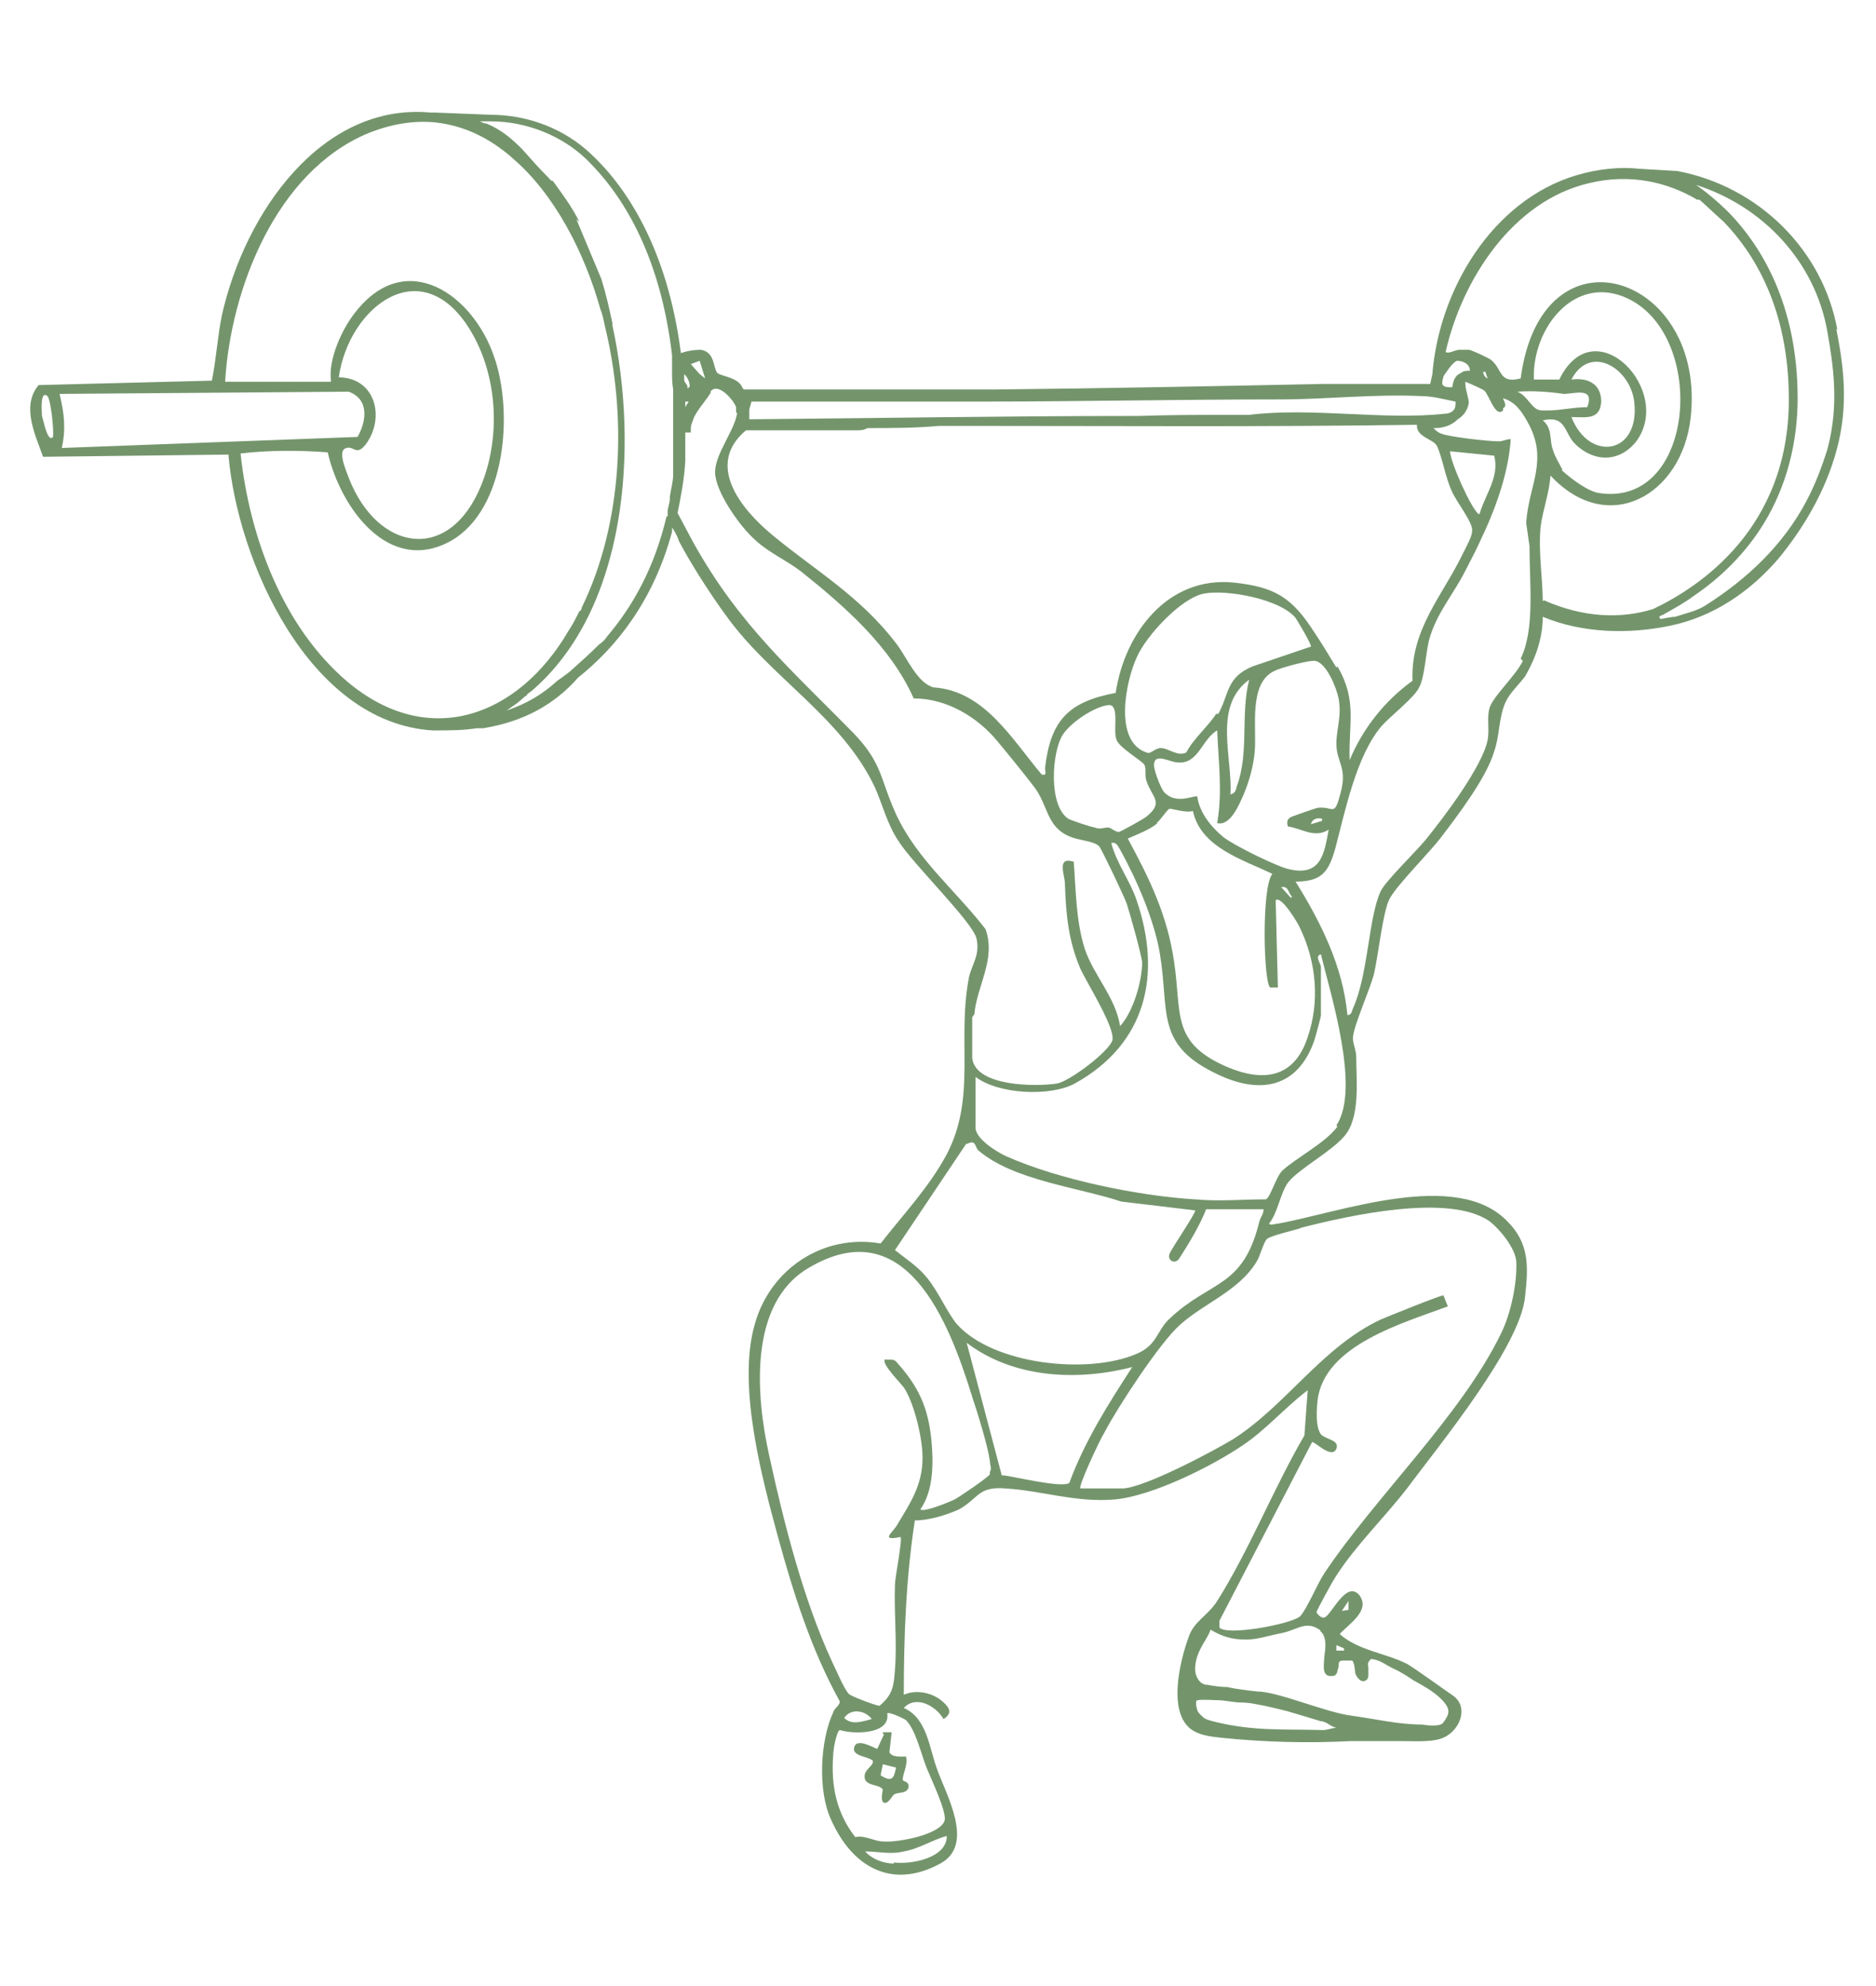 <svg xmlns="http://www.w3.org/2000/svg" id="Layer_1" viewBox="0 0 170 180"><defs><style>      .st0 {        fill: #74956c;      }    </style></defs><path class="st0" d="M166.5,29.9c-1.3-7.2-7.1-13-14.5-14.4l-3.4-.2c-1.8-.2-3.8,0-5.8.6-7.6,2.3-12.4,10.4-13,18l-.2.9c-3.3,0-6.6,0-9.8,0-9.8.2-19.8.4-29.6.5-7.6,0-15.1,0-22.7,0,0,0-.1,0-.2-.1-.3-1-2-1.1-2.3-1.4-.4-.5-.2-1.9-1.5-2.1-.6,0-1.2.1-1.8.3-1.2-9.4-4.9-15-8.1-18-2.4-2.3-5.7-3.6-9.2-3.6l-5-.2h-.4c-9.8-.9-16.8,9-18.9,18.4-.4,2-.5,3.9-.9,5.9l-15.7.4c-1.6,1.9-.3,4.5.4,6.5l16.8-.2c.8,9.6,7.3,24.3,18.5,25,1.5,0,2.8,0,4-.2.2,0,.4,0,.6,0,3.7-.6,6.5-2.2,8.6-4.6,3.4-2.7,6.8-6.9,8.5-13.2v-.4c.4.6.6,1.1.6,1.2,1.1,2.1,2.9,4.9,4.3,6.8,4,5.6,10.5,9.2,13.5,15.6.7,1.6,1.1,3.3,2.1,4.8,1.3,2.1,6.8,7.4,7.1,8.9.3,1.5-.4,2.2-.7,3.5-1.1,5.8.7,10.8-2,16-1.6,3-3.9,5.4-6,8.1-5.2-.9-10,2.3-11.4,7.3-1.6,5.5.6,13.8,2.1,19.3,1.4,5.1,3,10.2,5.6,14.9,0,.4-.5.6-.6,1-1.2,2.6-1.4,7.1-.2,9.7,1.9,4.3,5.5,6.4,9.9,4,3.2-1.7.5-6.3-.3-8.6-.7-1.9-.9-4.6-3-5.5,1.1-1.2,2.9-.2,3.6,1,.8-.5.6-1-.1-1.6-.9-.8-2.4-1.1-3.5-.6,0-5.3.2-10.6,1-15.8,1.3,0,2.9-.5,4-1,1.8-1,1.7-2.1,4.2-1.9,3.3.2,6.4,1.3,9.9,1,3.4-.3,8.8-3,11.6-4.9,2.1-1.4,3.8-3.4,5.9-5l-.3,4.1c-2.8,4.8-5,10.4-7.9,15-.9,1.4-2.1,1.8-2.6,3.3-.8,2.2-2,7.1.5,8.5.7.4,1.6.5,2.5.6,3.9.4,7.8.5,11.7.3,1,0,1.3,0,2.2,0,.6,0,1.9,0,2.5,0,1,0,2.4.1,3.4-.2,1.7-.5,2.7-2.8,1.2-3.9-.6-.4-3.5-2.5-4.2-2.9-2-1-4.4-1.2-6.1-2.7.8-.9,2.8-2.1,1.8-3.5-1.2-1.5-2.6,1.9-3.2,2-.3.1-.7-.4-.7-.5s1.5-2.9,1.8-3.3c1.8-2.8,4.4-5.3,6.4-7.9,2.9-3.9,10.3-12.9,10.7-17.4.3-2.7.4-4.8-1.6-6.8-4.6-4.8-15.2-.8-20.8.2-.2,0-.7.2-.8,0,.8-1,1-2.7,1.7-3.7.9-1.2,3.9-2.8,5.1-4.2,1.5-1.7,1.1-5.1,1.1-7.2,0-.6-.3-1.2-.3-1.7,0-1,1.5-4.3,1.9-5.8.4-1.7.8-5.6,1.4-6.8.6-1.2,3.6-4.2,4.6-5.5,1.6-2.1,4.2-5.5,4.9-7.9.5-1.4.4-3,1-4.4.4-.9,1.2-1.6,1.8-2.4,1.1-1.9,1.6-3.7,1.6-5.4,3.6,1.5,7.8,1.6,11.6.8,3.8-.8,7.1-3,9.7-6,2.4-2.9,4.3-6.2,5.3-9.8,1.2-4.3.6-8,0-11.1h0ZM122.2,145.2v.7c.1,0-.6.1-.6.1l.6-.9h0ZM134.6,33.7l.2.6c-.1,0-.4-.3-.4-.6h.2ZM142.4,34.4c1.7-3.3,5.4-1,5.7,2.1.5,4.7-4.1,5.4-5.7,1.3,1.3,0,2.6.3,2.7-1.4,0-1.6-1.2-2.2-2.7-2h0ZM143.9,36.9c-1.3,0-2.5.3-3.6.3h0c-.1,0-.3,0-.4,0-.2,0-.4,0-.6-.1-.6-.3-1-1.3-1.8-1.6,1.4-.1,2.8,0,4.2.2,1,0,2.9-.7,2.1,1.3ZM141.6,42.6c-.3-.6-.7-1.2-.9-1.9-.3-.8,0-1.9-.9-2.6,2.2-.5,1.9,1.2,3,2.2,1.7,1.6,3.9,1.6,5.4-.2,3.6-4.6-3.7-12.3-6.9-5.7h-2.3c-.2-4.6,3.7-9.7,8.6-7.3,7.1,3.5,6,18.8-2.6,17.6-1-.1-2.5-1.2-3.5-2.1h0ZM133.3,33.6c-.4,0-.7,0-.9.2,0,0,0,0,0,0-.5.2-.7.6-.8,1.3-.4,0-.8,0-.9-.3h0c0-.2,0-.4.1-.6,0,0,0,0,0-.1.3-.4.7-1.1,1.2-1.4.6,0,1.2.3,1.2.9h0ZM121.1,60.5c-.6-1-1.4-2.3-2-3.2-2-3.1-3.5-4.1-7.3-4.5-6-.6-9.9,4.6-10.7,10-4.3.8-5.9,2.5-6.4,6.8,0,.4.2.7-.3.6-2.7-3.2-5.2-7.6-9.8-7.9-1.5-.4-2.4-2.7-3.4-4-3.3-4.3-7.2-6.5-11.2-9.8-2.9-2.4-6.1-6.4-2.4-9.5,3.3,0,6.7,0,10,0,.3,0,.7,0,1-.2,2.1,0,4.3,0,6.5-.2.9,0,1.8,0,2.6,0,13.6,0,27.1.1,40.7-.1-.1,1.1,1.5,1.3,1.8,1.9.5,1,.8,3,1.4,4.2.4.9,1.9,2.8,1.8,3.5h0c0,.5-.4,1.2-.9,2.2-1.8,3.7-4.7,6.8-4.5,11.4-2.5,1.8-4.5,4.3-5.7,7.2-.1-3.4.7-5.4-1.1-8.5h0ZM119.5,73.2c-.2,0-2.1.7-2.4.8-.5.2-.5.5-.4.9,1.3.2,2.4,1.1,3.7.3-.4,2.2-.7,4.2-3.5,3.6-1.1-.2-5.1-2.2-6-2.9-1.1-.9-2.2-2.2-2.4-3.7-.2-.2-1.9.8-3-.4-.3-.3-1.1-2.3-.9-2.7.2-.8,1.5,0,2.1,0,1.9.2,2.2-2.1,3.6-2.9.1,2.8.5,5.5,0,8.4,1.2.3,2-1.7,2.4-2.6.5-1.2.9-2.6,1-3.9.2-2.1-.6-6.2,1.8-7.3.6-.3,3.2-1,3.7-.9,1,.2,1.9,2.4,2.1,3.4.3,1.6-.2,2.8-.2,4.1,0,1.7,1,2.1.4,4.4-.6,2.3-.6,1.3-2,1.4h0ZM119.8,74.2v.2l-1,.3c.1-.5.6-.6,1-.5h0ZM101.2,67.1c.3.7,2.2,1.8,2.5,2.2.2.4,0,1,.2,1.5.5,1.5,1.6,1.9,0,3.2-.2.2-2.4,1.4-2.5,1.4-.4,0-.7-.4-1-.4-.4,0-.7.2-1.2,0-.5-.1-2-.6-2.4-.8-1.8-1.2-1.5-6-.5-7.6.7-1.1,2.9-2.6,4.2-2.7,1,0,.3,2.4.7,3.2h0ZM113.2,61.6c-.8,3.1,0,6.6-1.1,9.6-.1.3-.1.7-.6.8.2-3.4-1.6-8,1.7-10.4h0ZM110.2,64.7c-.6,1-2.1,2.3-2.7,3.5-.8.4-1.6-.4-2.3-.4-.6,0-.9.6-1.3.4-3-1-1.9-6.4-.9-8.6.8-1.9,4-5.4,6.1-5.8,2.1-.4,6.9.5,8.3,2.2.2.3,1.4,2.3,1.4,2.6l-5.3,1.8c-2.4,1-2.1,2.5-3.1,4.3h0ZM104.8,74.6c.4-.3,1-1.3,1.2-1.3.3,0,1.5.4,2.1.2.7,3.3,4.5,4.4,7.2,5.7-1,1.2-.8,9.9-.2,10.3.1,0,.5,0,.7,0l-.2-7.9c.5-.5,2.1,2.2,2.2,2.5,1.5,3.1,1.8,6.7.7,9.9-1.2,3.7-4,4.1-7.3,2.7-5.1-2.2-4.1-4.8-4.8-9.5-.6-4.2-2.2-7.5-4.2-11.2.9-.4,2-.8,2.7-1.4h0ZM117,81.4l-.9-1c.7-.1.6.5,1,.9h-.1ZM68,36.4c6.8,0,13.6,0,20.4,0,9.1,0,18.4-.2,27.6-.2,4.2,0,8.5-.5,12.8-.3,1,0,2.1.3,3.1.5,0,.3,0,.6-.2.8-.2.2-.5.3-.8.3-5.5.6-12-.6-17.7.1-.6,0-1.2,0-1.8,0-2.7,0-5.4,0-8.2.1h-.4c-11.6,0-23.2.2-34.9.3v-.9l.2-.7h0ZM135.4,41.3c.5,1.9-.8,3.5-1.3,5.2,0,0,0,.1-.1.1-.7-.5-2.6-4.8-2.6-5.7l4,.4h0ZM62.3,35.2v-.2c-.1-.2-.2-.3-.3-.5,0-.2,0-.4,0-.6.3.3.5.7.5,1.1,0,0,0,.1-.2.2ZM62.1,37c0-.2,0-.4,0-.6h.1c0,0,.1,0,.2,0,0,0,0,0,0,0,0,0,0,0,0,0-.1.2-.2.3-.3.5ZM62.6,33l.8-.3s0,0,0,0l.5,1.6h0s-.5-.4-.5-.4l-.8-.9h0ZM4.8,39.6c-.5.6-.9-1.7-1-1.9,0-.3-.2-2.4.5-1.8.3.3.6,3.1.5,3.7ZM5.6,40.6c.4-1.8.2-3.2-.2-4.9l26.2-.2c1.9.7,1.6,2.7.8,4.1l-26.8,1h0ZM30.7,34.2c.9-6.4,7.5-11.5,11.9-4.3,2.5,4.1,2.8,9.7,1,14.1-2.9,7.1-9.4,6-12-.7-.2-.6-1.1-2.5-.2-2.7.7-.2.9.8,1.8-.4,1.7-2.4.8-5.9-2.4-6ZM31.5,61.8c-5.9-5-8.9-13.2-9.7-20.7,2.6-.3,5.3-.3,7.9-.1,1.1,4.9,5.5,11.2,11.2,8,5-2.9,5.6-11.7,3.9-16.6-1.9-5.7-8-10-12.6-4.1-1.2,1.5-2.5,4.3-2.2,6.3h-9.6c.5-8.4,4.6-19,12.9-22.5,2.2-.9,4.3-1.2,6.2-1,2.6.3,4.8,1.4,6.8,3.1,0,0,0,0,.1.1,3.9,3.3,6.6,8.7,8,13.7,0,0,0,0,0,0,.2.5.3,1,.4,1.5,2,8.1,1.7,17.8-2.1,25.6,0,.1,0,.2-.2.3-.3.6-.6,1.2-1,1.8-4.5,7.7-12.6,10.8-20,4.6h0ZM60.4,46.8h0c-1.1,4.7-3.1,8.2-5.4,10.9-.2.3-.4.5-.7.7-.8.8-1.8,1.7-2.7,2.5-.4.3-.8.6-1.1.8-1.3,1.2-2.8,2.1-4.6,2.7l1-.7.7-.6c0,0,.1,0,.2-.2l.4-.3c8.6-7.4,9.7-22,7.3-33.1,0,0,0-.2,0-.2-.3-1.4-.6-2.7-1-4l-2.3-5.5c0,.1.2.2.3.3-.7-1.4-1.6-2.6-2.4-3.7-.2,0-.3-.2-.4-.3-.9-.9-1.6-1.7-2.4-2.6,0,0,0,0,0,0-.9-.9-1.8-1.7-3.2-2.3-.2,0-.4-.1-.6-.2h1c3.2,0,6.4,1.3,8.6,3.4,3.1,3,6.7,8.4,7.8,17.8,0,0,0,0,0,0,0,.3,0,.6,0,.9,0,0,0,0,0,.2,0,0,0,.1,0,.2s0,0,0,.2c0,.5,0,1,.1,1.6,0,0,0,.2,0,.2,0,.2,0,.3,0,.5h0c0,.4,0,.6,0,.8,0,0,0,.2,0,.3,0,.6,0,1.2,0,1.8s0,1.8,0,2.6v.2c0,.4,0,.8,0,1.1,0,0,0,.1,0,.2,0,.7-.2,1.3-.3,2,0,0,0,.2,0,.2,0,.4-.2.8-.2,1.2,0,.1,0,.2,0,.4h0ZM88.3,91.9c.2-2.5,2-5,1-7.7-2.7-3.5-6.2-6.3-8.1-10.4-1.5-3.3-1.2-4.6-3.9-7.4-5.8-5.9-10.3-9.8-14.4-17.1-.5-.9-1-1.9-1.5-2.8.3-1.5.6-3,.7-4.7h0c0-.1,0-.2,0-.2,0-.8,0-1.6,0-2.4,0,0,.2,0,.2,0,0,0,.2,0,.3,0,0-.1,0-.3,0-.4s0,0,0,0c0-.3.2-.7.3-1,.4-.8,1-1.4,1.5-2.2,0,0,0,0,0-.1,0-.1.2-.2.2-.2.7-.4,1.9,1,2.1,1.6v.5c.1,0,.1,0,.1,0-.2,1.6-2,3.7-2,5.4s2.2,4.9,3.7,6.2c1.2,1.1,2.8,1.8,4.1,2.8,4,3.2,8.1,6.8,10.2,11.5,3,0,5.8,1.7,7.6,3.9,1,1.2,2.3,2.8,3.3,4.1,1.3,1.7,1.1,3.6,3.2,4.5.9.4,2.2.4,2.7.9.2.2,2.3,4.6,2.5,5.2.3.9,1.3,4.5,1.4,5.3,0,1.7-.8,4.5-2,5.8-.4-2.6-2.4-4.6-3.2-7-.8-2.5-.8-5.3-1-7.9-1.6-.5-.8,1.2-.8,2,.1,2.8.3,5.1,1.4,7.7.6,1.3,3.2,5.4,2.9,6.5-.4,1.1-3.9,3.7-5,3.9-1.9.3-7.4.3-7.7-2.3,0-.9,0-2.7,0-3.7h0ZM87.6,103.7c.9-.5.7.3,1.1.6,3.2,2.7,9,3.3,12.9,4.6l6.7.8c.1.2-2.1,3.4-2.3,3.9-.3.6.5,1.1.9.4.9-1.4,1.8-2.9,2.4-4.4h5.2c0,.5-.3.7-.4,1.2-1.5,6-4.4,5.2-8.1,8.7-1.2,1.1-1.1,2.4-3,3.2-4.4,1.9-13,1-16.3-2.7-.9-1.1-1.7-3-2.7-4.2-.8-1-1.9-1.7-2.9-2.5l6.5-9.7h0ZM81,168.9c-.9,0-2-.4-2.6-1.1,1.2,0,2.3.3,3.5,0,1.3-.2,2.7-1.1,3.9-1.4,0,2-3.2,2.6-4.8,2.4h0ZM82.1,155.9c.9.9,1.4,3.2,1.9,4.4.4,1,1.8,3.9,1.6,4.7-.4,1.3-4.3,2-5.5,1.9-.9,0-1.7-.6-2.6-.4-1.7-2.2-2.2-4.6-2-7.4,0-.5.3-2.2.6-2.3,1.3.4,4.6.4,4.3-1.5.1-.2,1.4.4,1.7.6h0ZM76.5,155.7c.6-.9,1.9-.7,2.5.1-.8.2-1.8.6-2.5-.1ZM89.7,133.6c0,.2-2.8,2.1-3.2,2.3-.4.2-2.8,1.2-3.1.9,1.2-1.7,1.2-4.2,1-6.3-.3-3-1.2-4.9-3.2-7.1-.3-.3-.7-.1-1-.2-.4.4,1.6,2.3,1.8,2.7.9,1.5,1.6,4.5,1.6,6.2,0,2.5-1.1,4.1-2.3,6.1-.4.7-1.6,1.5.3,1.1.2.2-.5,3.7-.5,4.3-.1,2.5.2,5.2,0,7.7-.1,1.5-.2,2.3-1.4,3.3-.3,0-2.7-.9-2.8-1.1-.4-.4-1.2-2.3-1.5-2.9-2.6-5.6-4.4-12.7-5.7-18.7-1.2-5.4-1.9-13.8,3.6-17,8.8-5.2,12.7,4.9,14.8,11.7.5,1.5,1.4,4.4,1.6,5.8,0,.4.2.7,0,1h0ZM90.8,133.8l-3.2-12.1c4.2,3.2,10,3.5,15,2.2-2.2,3.4-4.3,6.7-5.7,10.5-.7.5-5-.6-6.1-.7ZM119.8,156c.7.2.6.4,1.3.6-.4,0-.8.2-1.2.2-3.7-.1-6.2.1-9.6-.7-.4-.1-.9-.2-1.2-.4-.2-.2-.5-.4-.6-.7-.1-.3-.2-.9,0-.9.5-.1,1.5,0,2,0,.4,0,1.4.2,1.9.2.9,0,1.6.2,2.2.3.9.2,1.3.3,2.1.5,1,.3,2,.6,3,.9h0ZM121.1,149.1l.7.3v.2h-.7v-.5h0ZM119.6,147.8c.7.5.5,1.7.4,2.4,0,.6-.3,1.8.7,1.7.1,0,.3,0,.4-.2.1-.1.1-.4.2-.6,0-.4,0-.6.4-.6.3,0,.6,0,.8,0,.2,0,.3.9.3,1.1.1.4.6,1.1,1.1.6,0,0,.1-.2.1-.3,0-.3,0-.6,0-.8,0-.1-.1-.3,0-.4,0-.1.1-.2.2-.3s.2,0,.3,0c.6.1,1.1.5,1.7.8.7.3,1.3.7,1.9,1.1.9.5,2,1.1,2.7,1.9.6.7.6,1.1,0,1.9-.2.4-1.4.3-1.9.2-2.2,0-4.2-.5-6.4-.8-2.4-.3-6.7-2.2-8.6-2.2-.9-.1-1.8-.2-2.7-.4-.6,0-1.2-.1-1.8-.2-.7,0-1.1-.8-1.1-1.4,0-.7.2-1.3.5-1.9s.7-1.1.9-1.7c1,.6,1.9.9,3.2.9,1.1,0,2.2-.4,3.3-.6,1.4-.3,2.2-1.2,3.5-.2h0ZM117.8,111.3c4.3-1.1,13.5-3.2,17.2-.6.9.7,2.3,2.4,2.4,3.6.1,2-.5,4.8-1.4,6.6-3.6,7.4-11.4,14.8-16,21.7-.6.9-1.6,3.3-2.2,3.9-.8.7-6.7,1.8-7.3,1v-.6s8.4-16.2,8.4-16.2c.2-.1,1.8,1.6,2.2.6.3-.8-.9-.8-1.4-1.3-.5-.7-.4-2.2-.3-3.1.6-5,7.8-7,11.8-8.5l-.4-1c-.3,0-5,1.9-5.7,2.2-5.3,2.5-8.5,7.7-13.3,10.8-1.8,1.1-8.2,4.5-10.1,4.5h-3.8c-.2-.2,1.8-4.5,2.2-5.1,1.2-2.3,5-8.1,6.8-9.7,2.2-2,5.4-3.1,7-5.8.3-.5.6-1.7.9-2,.3-.3,2.5-.8,3.1-1h0ZM121.2,102.1c-1.1,1.5-3.7,2.8-5,4-.6.6-1.1,2.5-1.5,2.6-2.1,0-4.3.2-6.4,0-5.1-.3-12.4-1.8-17.1-3.9-.9-.4-2.8-1.6-2.8-2.6v-4.6c2.1,1.6,6.8,1.8,9,.6,6.5-3.6,7.9-9.9,5.6-16.6-.6-1.8-1.8-3.3-2.3-5.2.5-.1.6.3.8.6,1.5,2.7,3.1,6.4,3.6,9.4.9,5.3-.5,8.3,5.3,11,3.8,1.8,7.2,1.2,8.7-3.1.1-.3.6-2.1.6-2.3,0-1.4,0-3,0-4.4,0-.2-.6-1,0-1.1.9,3.7,3.6,12.2,1.4,15.5h0ZM138,59.9c-.7,1.4-2.6,3.1-3,4.2-.3.9,0,2-.2,3-.5,2.4-3.9,6.9-5.6,9-.9,1.1-3.7,3.8-4.1,4.7-1.1,2.4-1.1,7.5-2.5,10.6-.1.2-.1.6-.5.6-.4-4.4-2.4-8.4-4.7-12.1,2.4,0,3-.9,3.6-3,.9-3.4,1.9-8.4,4.2-11.1.8-.9,3-2.6,3.4-3.5.5-.9.6-3.1.9-4.3.7-2.5,2.2-4.1,3.3-6.3.4-.8.9-1.7,1.3-2.6,1.4-2.9,2.6-6.2,2.8-9.3-.4,0-.7.2-1.1.2-.9,0-4.5-.4-5.2-.7-.3-.1-.5-.3-.7-.5,0,0,0,0,.1,0,.9,0,1.6-.3,2.1-.8.5-.3.9-.8,1-1.5,0-.4-.4-1.5-.3-1.9.5.2,1.6.7,1.7.8.4.3,1,2.5,1.7,1.8,0,0,0-.1,0-.2,0,0,0,0,0,0,.4-.2.1-.6,0-.9,1.1.3,1.7,1.2,2.2,2.1,2,3.5.1,5.8-.1,9.2l.3,2.1c0,3.5.5,7.5-.8,10.2h0ZM139.8,54.5c0-2.1-.4-4.3-.2-6.7.2-1.6.8-3.1.9-4.7,5.2,5.6,11.9,1.8,12.7-5.2,1.5-13-13.5-18-15.4-3.6-2,.5-1.6-.8-2.7-1.7-.3-.2-1.8-.9-2-.9-.1,0-.3,0-.5,0-.1,0-.2,0-.3,0-.5,0-1,.4-1.3.2,1.5-6.6,6.1-13.7,13-15.3,3.7-.9,7.1-.1,9.8,1.5h.2c.7.6,1.4,1.3,2.2,2,2.7,2.8,5.9,7.8,5.9,16.1,0,11.7-8.1,17-12.3,19-2.9.9-6.3.8-9.9-.8h0ZM165.6,40.7c-.5,1.6-1.1,3.2-1.9,4.7-2.1,4-5.4,7.1-9.2,9.5-.8.5-1.8.7-2.7,1-.3,0-1.3.2-1.3.2-.4-.3.2-.3.4-.5.9-.5,1.8-1,2.6-1.6,2.5-1.7,4.7-3.9,6.3-6.5,2.1-3.4,3.1-7.4,3.1-11.4,0-8.6-3.4-13.9-6.2-16.8-1.1-1.1-2.2-2-3.1-2.6,0,0,0,0-.1,0,6.2,1.9,11,7,12.1,13.4.5,2.9,1.1,6.5,0,10.6h0Z"></path><path class="st0" d="M80.1,157.2l-.6,1.3c-.2,0-1.9-1.1-2.1-.1-.2.8,1.4.8,1.7,1.2.1.5-1,.8-.7,1.7.3.6,1.3.4,1.6.9,0,.1-.3,1.2.2,1.2.4,0,.7-.8.9-.8.4-.2.9,0,1.2-.5.2-.7-.5-.6-.5-.8,0-.5.5-1.4.3-2.1-.4,0-1.3.1-1.5-.4l.2-1.8h-.8c0,.1,0,.1,0,.1ZM81.2,160.2c-.2.9-.3,1.4-1.4.7l.2-1,1.2.3h0Z"></path></svg>